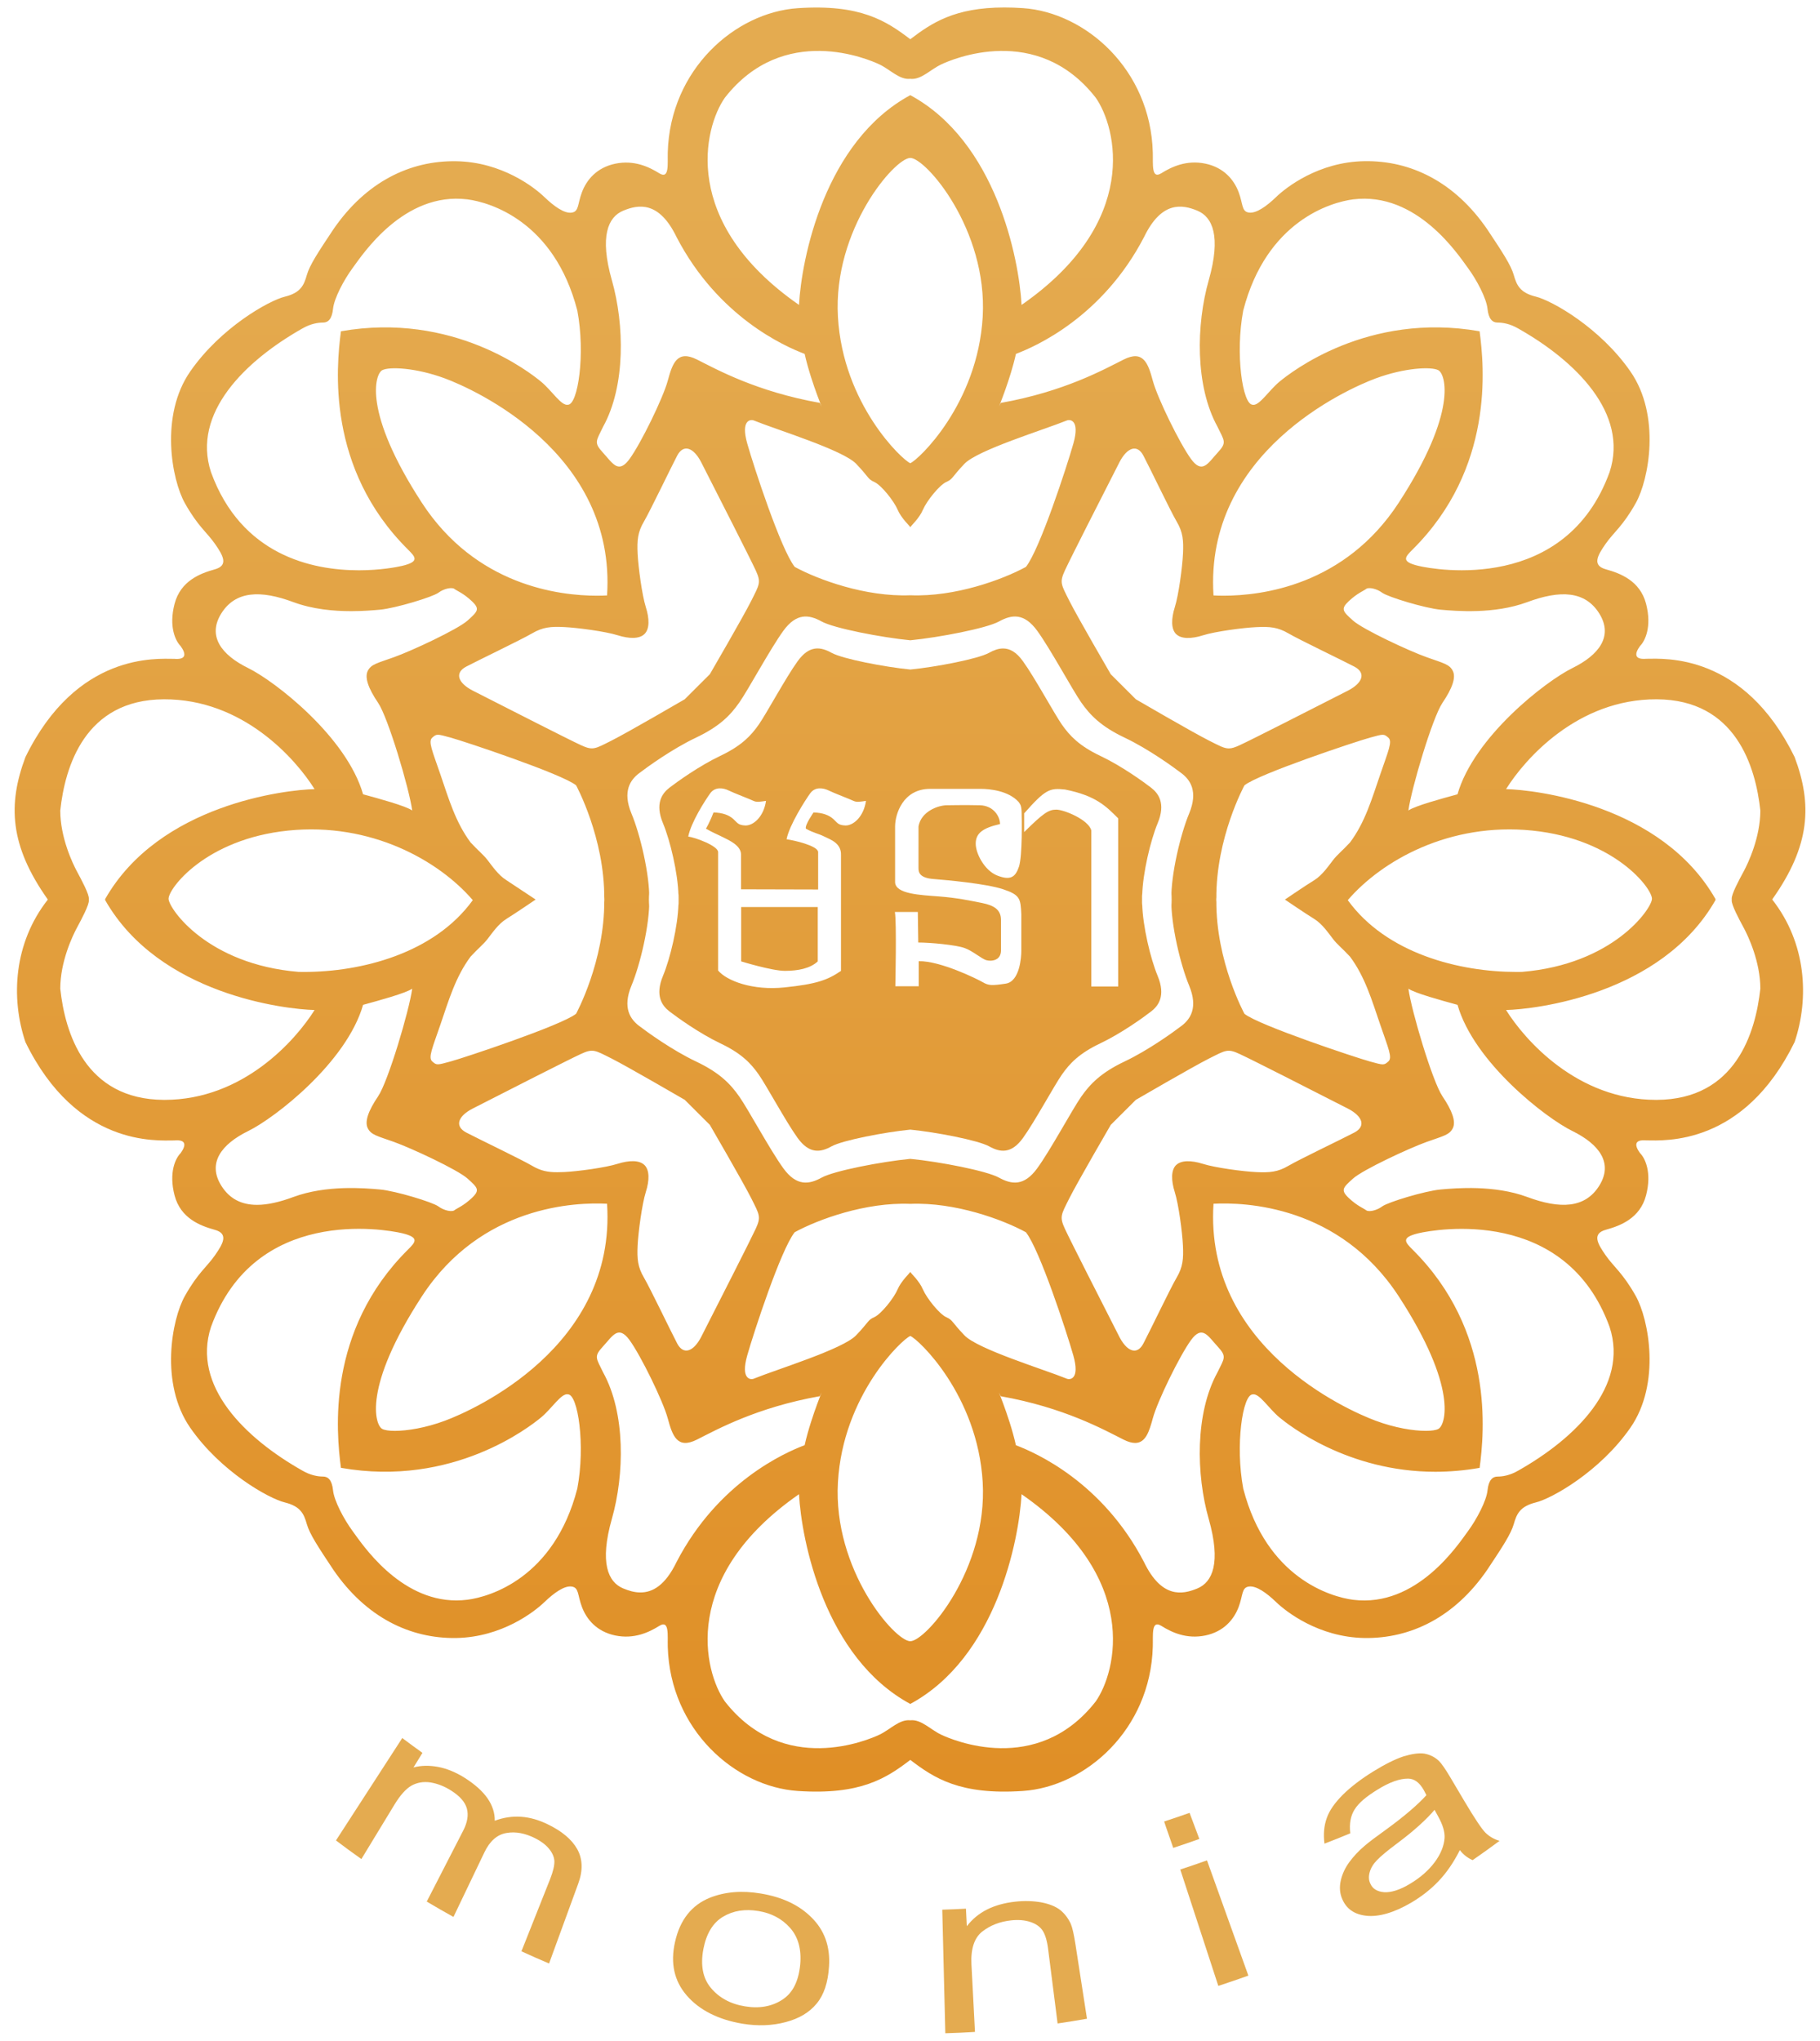 <?xml version="1.0" encoding="utf-8"?>
<!-- Generator: Adobe Illustrator 16.0.0, SVG Export Plug-In . SVG Version: 6.00 Build 0)  -->
<!DOCTYPE svg PUBLIC "-//W3C//DTD SVG 1.1//EN" "http://www.w3.org/Graphics/SVG/1.1/DTD/svg11.dtd">
<svg version="1.1" id="Layer_1" xmlns="http://www.w3.org/2000/svg" xmlns:xlink="http://www.w3.org/1999/xlink" x="0px" y="0px"
	 width="63.636px" height="71.341px" viewBox="0 0 63.636 71.341" enable-background="new 0 0 63.636 71.341" xml:space="preserve">
<g>
	<g>
		<defs>
			<path id="SVGID_1_" d="M35.809,28.434c0.752-0.85,0.893-0.891,1.43-0.834c1.082,0.215,1.438,0.588,1.859,1.009v5.876h-0.941
				V29.03c-0.09-0.371-0.951-0.727-1.225-0.727c-0.271,0-0.455,0.124-1.123,0.785V28.434z M34.999,33.246v-1.092
				c0-0.355-0.248-0.504-0.66-0.587c-0.414-0.082-0.869-0.181-1.514-0.23c-0.644-0.05-1.513-0.082-1.528-0.496v-1.95
				c0-0.429,0.273-1.314,1.222-1.314h1.77c0.324,0,0.967,0.065,1.324,0.454c0.049,0.074,0.098,0.107,0.107,0.339
				c0.008,0.232,0.031,1.554-0.092,1.926c-0.125,0.371-0.297,0.488-0.754,0.313c-0.453-0.174-0.768-0.785-0.758-1.132
				c0.008-0.348,0.238-0.53,0.85-0.67c0-0.26-0.223-0.645-0.705-0.657c-0.484-0.013-1.154,0-1.154,0
				c-0.297,0-0.904,0.211-0.992,0.743v1.464c0,0.148,0.051,0.334,0.521,0.371c0.471,0.038,1.848,0.161,2.443,0.36
				c0.594,0.198,0.605,0.335,0.631,0.868v1.29c0,0.198-0.049,1.065-0.545,1.14s-0.604,0.066-0.803-0.05
				c-0.197-0.115-1.494-0.752-2.238-0.735v0.876h-0.819c0,0,0.05-2.265-0.016-2.596h0.802l0.016,1.067
				c0.422,0,1.307,0.083,1.611,0.19c0.307,0.108,0.604,0.388,0.779,0.43c0.037,0.009,0.082,0.016,0.129,0.016
				C34.792,33.583,34.987,33.51,34.999,33.246 M28.606,29.786c-0.006-0.223-0.88-0.421-1.104-0.446
				c0.099-0.504,0.653-1.367,0.827-1.608c0.173-0.239,0.462-0.188,0.644-0.099c0.182,0.091,0.752,0.306,0.869,0.364
				c0.115,0.058,0.264,0.024,0.437,0c-0.083,0.57-0.455,0.868-0.719,0.86c-0.265-0.009-0.281-0.1-0.429-0.231
				c-0.15-0.132-0.365-0.215-0.686-0.224c0,0-0.311,0.442-0.268,0.566c0.261,0.149,0.429,0.168,0.639,0.273
				c0.211,0.105,0.602,0.229,0.589,0.645v4.054c-0.469,0.322-0.861,0.463-1.977,0.578c-1.116,0.116-2.017-0.231-2.319-0.59v-4.142
				c-0.006-0.223-0.821-0.516-1.045-0.541c0.099-0.504,0.595-1.272,0.769-1.513c0.173-0.239,0.463-0.188,0.644-0.099
				c0.182,0.091,0.752,0.306,0.868,0.364c0.116,0.058,0.265,0.024,0.438,0c-0.082,0.57-0.454,0.868-0.719,0.86
				c-0.264-0.009-0.281-0.1-0.43-0.231c-0.148-0.132-0.364-0.215-0.686-0.224c-0.149,0.386-0.266,0.566-0.266,0.566
				c0.26,0.149,0.397,0.198,0.607,0.304c0.211,0.106,0.632,0.291,0.621,0.614v1.202l2.696,0.007V29.786z M34.583,22.821
				c-0.387,0.214-1.863,0.497-2.754,0.584c-0.89-0.087-2.366-0.37-2.753-0.584c-0.387-0.215-0.777-0.273-1.186,0.293
				c-0.409,0.564-1.09,1.83-1.363,2.22c-0.273,0.389-0.605,0.74-1.345,1.091c-0.739,0.35-1.519,0.915-1.772,1.109
				c-0.253,0.196-0.521,0.546-0.228,1.247c0.251,0.603,0.521,1.738,0.54,2.514v-0.061c0.008,0.063,0.008,0.14,0.01,0.212
				c-0.002,0.073-0.002,0.148-0.01,0.212V31.6c-0.019,0.775-0.289,1.91-0.54,2.512c-0.293,0.702-0.025,1.054,0.228,1.247
				c0.253,0.195,1.033,0.76,1.772,1.112c0.74,0.35,1.072,0.701,1.345,1.09s0.954,1.654,1.363,2.221
				c0.409,0.564,0.799,0.506,1.186,0.291c0.387-0.213,1.863-0.496,2.753-0.584c0.891,0.088,2.368,0.371,2.754,0.584
				c0.387,0.215,0.777,0.273,1.184-0.291c0.41-0.566,1.092-1.832,1.365-2.221s0.604-0.74,1.344-1.09
				c0.74-0.352,1.52-0.917,1.771-1.112c0.254-0.193,0.521-0.545,0.229-1.247c-0.25-0.602-0.52-1.736-0.539-2.512v0.059
				c-0.008-0.064-0.008-0.139-0.01-0.212c0.002-0.073,0.002-0.149,0.01-0.212v0.061c0.02-0.776,0.289-1.911,0.539-2.514
				c0.293-0.701,0.025-1.051-0.229-1.247c-0.252-0.194-1.031-0.759-1.771-1.109c-0.74-0.351-1.07-0.702-1.344-1.091
				c-0.273-0.391-0.955-1.656-1.365-2.22c-0.234-0.328-0.467-0.446-0.693-0.446C34.909,22.668,34.745,22.731,34.583,22.821"/>
		</defs>
		<clipPath id="SVGID_2_">
			<use xlink:href="#SVGID_1_"  overflow="visible"/>
		</clipPath>
		
			<linearGradient id="SVGID_3_" gradientUnits="userSpaceOnUse" x1="-570.535" y1="1624.596" x2="-569.535" y2="1624.596" gradientTransform="matrix(0 54.803 54.803 0 -89000.422 31273.582)">
			<stop  offset="0" style="stop-color:#E4AB50"/>
			<stop  offset="1" style="stop-color:#E08F26"/>
		</linearGradient>
		<rect x="22.888" y="22.548" clip-path="url(#SVGID_2_)" fill="url(#SVGID_3_)" width="17.88" height="17.797"/>
	</g>
	<g>
		<defs>
			<path id="SVGID_4_" d="M21.128,31.447c0,0.008,0,0.016,0,0.025C21.128,31.463,21.128,31.455,21.128,31.447
				c0-0.009,0-0.017,0-0.025C21.128,31.43,21.128,31.438,21.128,31.447 M42.53,31.447c0,0.009,0,0.017,0,0.026
				C42.53,31.464,42.53,31.456,42.53,31.447c0-0.009,0-0.018,0-0.027C42.53,31.429,42.53,31.438,42.53,31.447 M22.536,22.163
				C22.536,22.164,22.536,22.164,22.536,22.163L22.536,22.163 M35.719,52.234c4.172,2.898,3.32,6.207,2.592,7.246
				c-2.055,2.627-5.027,1.338-5.4,1.162c-0.375-0.176-0.703-0.547-1.083-0.504c-0.379-0.043-0.707,0.328-1.081,0.504
				c-0.373,0.176-3.346,1.465-5.401-1.162c-0.73-1.039-1.58-4.348,2.591-7.246c0.087,1.604,0.889,5.709,3.891,7.332
				C34.831,57.943,35.631,53.838,35.719,52.234 M29.298,51.816c0.175-3.051,2.25-5.006,2.53-5.113
				c0.28,0.107,2.354,2.063,2.532,5.113c0.174,3.053-1.988,5.557-2.532,5.557C31.285,57.373,29.122,54.869,29.298,51.816
				 M21.789,55.527c-0.526-0.219-0.833-0.889-0.395-2.432c0.439-1.541,0.484-3.693-0.307-5.121c-0.242-0.504-0.334-0.547,0-0.91
				c0.335-0.361,0.532-0.758,0.927-0.215c0.395,0.545,1.169,2.125,1.334,2.734s0.329,1.088,1.021,0.742
				c0.692-0.348,2.075-1.121,4.298-1.518c0.23-0.51-0.291,0.639-0.533,1.713c-0.703,0.266-3.029,1.295-4.478,4.084
				c-0.402,0.832-0.85,1.064-1.26,1.064C22.179,55.67,21.972,55.604,21.789,55.527 M40.307,49.584
				c0.164-0.609,0.939-2.189,1.334-2.734c0.396-0.543,0.594-0.146,0.928,0.215c0.336,0.363,0.242,0.406,0,0.91
				c-0.789,1.428-0.746,3.58-0.307,5.121c0.439,1.543,0.131,2.213-0.395,2.432c-0.527,0.221-1.252,0.352-1.867-0.922
				c-1.449-2.789-3.777-3.818-4.479-4.084c-0.24-1.074-0.764-2.223-0.531-1.713c2.223,0.396,3.605,1.17,4.297,1.518
				c0.16,0.08,0.293,0.115,0.404,0.115C40.055,50.441,40.18,50.051,40.307,49.584 M12.34,53.539
				c-0.322-0.436-0.658-1.078-0.695-1.438c-0.036-0.359-0.172-0.484-0.347-0.484c-0.173,0-0.434-0.037-0.731-0.211
				c-1.996-1.129-3.865-2.957-3.19-5.018c1.531-4.215,6.059-3.424,6.685-3.277c0.625,0.15,0.461,0.314,0.197,0.578
				c-2.848,2.832-2.503,6.371-2.338,7.623c3.918,0.691,6.619-1.449,6.998-1.762c0.378-0.313,0.708-0.857,0.939-0.807
				c0.351,0,0.615,1.777,0.328,3.293c-0.811,3.139-3.075,3.789-3.841,3.887c-0.131,0.016-0.261,0.025-0.387,0.025
				C13.946,55.949,12.643,53.947,12.34,53.539 M51.735,51.313c0.166-1.252,0.51-4.791-2.338-7.623
				c-0.264-0.264-0.428-0.428,0.197-0.578c0.625-0.146,5.154-0.938,6.686,3.277c0.676,2.061-1.193,3.889-3.191,5.018
				c-0.297,0.174-0.557,0.211-0.73,0.211s-0.311,0.125-0.348,0.484s-0.371,1.002-0.693,1.438c-0.322,0.434-1.773,2.666-4.006,2.385
				c-0.766-0.098-3.029-0.748-3.842-3.887c-0.285-1.516-0.021-3.293,0.33-3.293c0.23-0.051,0.561,0.494,0.938,0.807
				c0.328,0.27,2.381,1.898,5.451,1.898C50.678,51.449,51.196,51.408,51.735,51.313 M35.87,43.076
				c0.482,0.607,1.424,3.482,1.66,4.313c0.234,0.832-0.119,0.852-0.229,0.807c-0.813-0.33-3.119-1.031-3.58-1.516
				c-0.461-0.48-0.395-0.527-0.637-0.635c-0.24-0.111-0.68-0.66-0.813-0.967c-0.131-0.309-0.427-0.57-0.444-0.615
				c-0.016,0.045-0.312,0.307-0.445,0.615c-0.131,0.307-0.57,0.855-0.812,0.967c-0.242,0.107-0.175,0.154-0.637,0.635
				c-0.461,0.484-2.765,1.186-3.578,1.516c-0.11,0.045-0.465,0.025-0.23-0.807c0.236-0.83,1.178-3.705,1.661-4.313
				c0.819-0.447,2.478-1.055,4.041-0.992C33.391,42.021,35.051,42.629,35.87,43.076 M13.363,49.951
				c-0.246-0.131-0.693-1.438,1.387-4.633c2.08-3.193,5.402-3.293,6.476-3.238c0.324,4.996-4.664,7.213-5.671,7.586
				c-0.677,0.252-1.323,0.354-1.749,0.354C13.599,50.02,13.444,49.996,13.363,49.951 M48.102,49.666
				c-1.008-0.373-5.994-2.59-5.672-7.586c1.074-0.055,4.396,0.045,6.477,3.238c2.08,3.195,1.633,4.502,1.387,4.633
				c-0.08,0.045-0.236,0.068-0.443,0.068C49.424,50.02,48.778,49.918,48.102,49.666 M18.606,40.754
				c-0.373-0.221-1.888-0.945-2.305-1.164c-0.417-0.221-0.285-0.572,0.22-0.834c1.251-0.639,3.359-1.713,3.787-1.91
				c0.427-0.199,0.494-0.133,1.065,0.152c0.57,0.287,2.568,1.449,2.568,1.449l0.879,0.877c0,0,1.162,1.998,1.449,2.568
				c0.284,0.572,0.351,0.639,0.153,1.066c-0.198,0.426-1.273,2.535-1.91,3.787c-0.264,0.504-0.615,0.637-0.835,0.219
				c-0.219-0.416-0.944-1.932-1.163-2.305c-0.22-0.373-0.241-0.658-0.22-1.119c0.023-0.463,0.154-1.449,0.286-1.867
				c0.132-0.416,0.132-0.768-0.045-0.945l0.001,0.002c-0.176-0.176-0.526-0.176-0.944-0.045c-0.417,0.133-1.406,0.266-1.866,0.287
				c-0.087,0.004-0.167,0.006-0.242,0.006C19.155,40.979,18.91,40.932,18.606,40.754 M39.145,46.746
				c-0.637-1.252-1.713-3.361-1.91-3.787c-0.197-0.428-0.133-0.494,0.152-1.066c0.287-0.57,1.449-2.568,1.449-2.568l0.879-0.877
				c0,0,1.998-1.162,2.568-1.449c0.572-0.285,0.637-0.352,1.064-0.152c0.428,0.197,2.537,1.271,3.787,1.91
				c0.506,0.262,0.637,0.613,0.221,0.834c-0.416,0.219-1.934,0.943-2.307,1.164c-0.373,0.219-0.658,0.24-1.119,0.219
				s-1.449-0.154-1.865-0.287c-0.416-0.131-0.77-0.131-0.945,0.045v-0.002c-0.174,0.178-0.174,0.529-0.043,0.945
				c0.133,0.418,0.264,1.404,0.285,1.867c0.021,0.461,0,0.746-0.219,1.119c-0.221,0.373-0.943,1.889-1.164,2.305
				c-0.09,0.17-0.199,0.248-0.318,0.248C39.489,47.213,39.301,47.045,39.145,46.746 M7.738,41.449c-0.494-0.789,0-1.449,0.939-1.91
				c0.939-0.459,3.442-2.402,4.018-4.412c0.543-0.149,1.493-0.406,1.718-0.565c-0.11,0.79-0.845,3.249-1.191,3.76
				c-0.346,0.51-0.478,0.889-0.363,1.117c0.116,0.232,0.311,0.266,0.913,0.479c0.602,0.215,2.232,0.971,2.579,1.285
				c0.345,0.313,0.444,0.395,0.147,0.676c-0.296,0.279-0.526,0.361-0.609,0.428c-0.082,0.066-0.362,0.016-0.56-0.133
				c-0.197-0.148-1.498-0.543-2.041-0.592c-0.544-0.049-1.877-0.164-3.03,0.262c-0.473,0.176-0.899,0.275-1.271,0.275
				C8.453,42.119,8.03,41.916,7.738,41.449 M47.766,42.307c-0.082-0.066-0.311-0.148-0.607-0.428
				c-0.297-0.281-0.199-0.363,0.146-0.676c0.348-0.314,1.977-1.07,2.58-1.285c0.602-0.213,0.795-0.246,0.912-0.479
				c0.115-0.229-0.018-0.607-0.363-1.117c-0.346-0.512-1.08-2.97-1.189-3.76c0.225,0.159,1.174,0.416,1.717,0.565
				c0.576,2.009,3.08,3.953,4.018,4.412c0.938,0.461,1.432,1.121,0.938,1.91c-0.494,0.791-1.365,0.824-2.518,0.395
				c-1.154-0.426-2.486-0.311-3.029-0.262c-0.545,0.049-1.844,0.443-2.043,0.592c-0.141,0.105-0.32,0.162-0.445,0.162
				C47.833,42.336,47.792,42.326,47.766,42.307 M10.439,33.975c-3.183-0.264-4.522-2.196-4.545-2.547
				c-0.021-0.351,1.285-2.096,4.183-2.393c2.898-0.296,5.269,1.053,6.454,2.432c-1.349,1.867-3.902,2.51-5.896,2.51
				C10.569,33.977,10.504,33.976,10.439,33.975 M47.125,31.467c1.186-1.379,3.555-2.728,6.453-2.432
				c2.898,0.297,4.205,2.042,4.182,2.393c-0.02,0.351-1.359,2.283-4.543,2.547c-0.064,0.001-0.129,0.002-0.195,0.002
				C51.028,33.977,48.475,33.334,47.125,31.467 M15.115,37.107c-0.153-0.131,0-0.461,0.286-1.295
				c0.285-0.834,0.527-1.667,1.054-2.372c0.285-0.307,0.438-0.417,0.592-0.614c0.154-0.198,0.374-0.527,0.659-0.703
				c0.285-0.175,1.023-0.677,1.023-0.677l-1.023-0.677c-0.285-0.177-0.505-0.506-0.659-0.703c-0.154-0.198-0.307-0.308-0.592-0.615
				c-0.527-0.703-0.769-1.537-1.054-2.371c-0.286-0.835-0.439-1.164-0.286-1.295c0.154-0.133,0.159-0.133,0.64,0
				c0.48,0.131,3.905,1.273,4.388,1.668c0,0,1.002,1.836,0.985,3.968c0.001-0.025,0.003-0.049,0.003-0.074v0.198
				c0-0.025-0.002-0.049-0.003-0.074c0.017,2.131-0.985,3.967-0.985,3.967c-0.483,0.397-3.908,1.538-4.388,1.668
				c-0.241,0.066-0.362,0.1-0.443,0.1C15.232,37.207,15.192,37.174,15.115,37.107 M43.512,27.454
				c0.484-0.395,3.908-1.537,4.391-1.668c0.479-0.133,0.484-0.133,0.639,0c0.154,0.131,0,0.46-0.285,1.295
				c-0.287,0.834-0.527,1.668-1.055,2.371c-0.285,0.307-0.439,0.417-0.592,0.615c-0.154,0.197-0.373,0.526-0.658,0.703
				c-0.287,0.174-1.025,0.677-1.025,0.677s0.738,0.502,1.025,0.677c0.285,0.176,0.504,0.505,0.658,0.703
				c0.152,0.197,0.307,0.307,0.592,0.614c0.527,0.704,0.768,1.537,1.055,2.372c0.285,0.834,0.439,1.164,0.285,1.295
				c-0.154,0.133-0.16,0.133-0.639,0c-0.482-0.131-3.906-1.271-4.391-1.668c0,0-1.002-1.835-0.982-3.966
				c-0.002,0.019-0.002,0.037-0.004,0.055v-0.162c0.002,0.018,0.002,0.036,0.004,0.054C42.51,29.289,43.512,27.454,43.512,27.454
				 M5.73,38.449c-2.766-0.014-3.458-2.361-3.623-3.887c0-0.945,0.429-1.845,0.583-2.13c0.153-0.285,0.438-0.813,0.416-0.966v-0.038
				c0.022-0.154-0.263-0.681-0.416-0.966c-0.154-0.285-0.583-1.187-0.583-2.129c0.165-1.527,0.857-3.876,3.623-3.887
				c2.766-0.012,4.61,2.086,5.269,3.14C10,27.608,5.565,28.113,3.677,31.428v0.038c1.888,3.315,6.323,3.819,7.322,3.842
				c-0.657,1.049-2.493,3.141-5.246,3.141C5.745,38.449,5.737,38.449,5.73,38.449 M52.659,35.308
				c0.998-0.023,5.432-0.527,7.322-3.842v-0.038c-1.891-3.315-6.324-3.82-7.322-3.842c0.658-1.054,2.502-3.152,5.268-3.14
				c2.768,0.011,3.457,2.36,3.623,3.887c0,0.942-0.428,1.844-0.582,2.129c-0.154,0.285-0.439,0.812-0.418,0.966v0.038
				c-0.021,0.153,0.264,0.681,0.418,0.966s0.582,1.185,0.582,2.13c-0.166,1.526-0.855,3.874-3.623,3.887c-0.008,0-0.016,0-0.023,0
				C55.151,38.449,53.315,36.359,52.659,35.308 M34.932,21.724c0.438-0.241,0.875-0.307,1.336,0.329
				c0.463,0.637,1.23,2.064,1.537,2.503c0.309,0.439,0.682,0.834,1.516,1.23c0.834,0.395,1.711,1.032,1.998,1.251
				c0.285,0.219,0.586,0.615,0.258,1.405c-0.301,0.721-0.639,2.136-0.621,3.005c0.002-0.083,0.002-0.168,0.01-0.239v0.478
				c-0.008-0.072-0.008-0.157-0.01-0.239c-0.018,0.868,0.32,2.283,0.621,3.005c0.328,0.79,0.027,1.185-0.258,1.405
				c-0.287,0.219-1.164,0.855-1.998,1.25c-0.834,0.396-1.207,0.791-1.516,1.23c-0.307,0.438-1.074,1.867-1.537,2.502
				c-0.461,0.637-0.898,0.57-1.336,0.33c-0.436-0.242-2.1-0.561-3.104-0.658c-1.005,0.098-2.668,0.416-3.103,0.658
				c-0.437,0.24-0.876,0.307-1.337-0.33c-0.461-0.635-1.229-2.064-1.537-2.502c-0.307-0.439-0.68-0.834-1.515-1.23
				c-0.834-0.395-1.712-1.031-1.998-1.25c-0.285-0.221-0.587-0.615-0.258-1.405c0.302-0.722,0.639-2.137,0.621-3.005
				c-0.002,0.082-0.003,0.167-0.012,0.239v-0.478c0.009,0.071,0.01,0.156,0.012,0.239c0.018-0.869-0.319-2.284-0.621-3.005
				c-0.329-0.79-0.027-1.186,0.258-1.405c0.286-0.219,1.164-0.856,1.998-1.251c0.835-0.396,1.208-0.791,1.515-1.23
				c0.308-0.439,1.076-1.866,1.537-2.503c0.461-0.636,0.9-0.57,1.337-0.329c0.435,0.241,2.098,0.56,3.103,0.659
				C32.833,22.284,34.497,21.965,34.932,21.724 M13.288,21.313c0.543-0.05,1.844-0.445,2.041-0.593
				c0.198-0.149,0.478-0.198,0.56-0.132c0.083,0.066,0.313,0.147,0.609,0.428c0.297,0.279,0.198,0.362-0.147,0.675
				c-0.347,0.313-1.977,1.071-2.579,1.284c-0.602,0.214-0.797,0.247-0.913,0.478c-0.115,0.23,0.017,0.609,0.363,1.119
				c0.346,0.511,1.081,2.971,1.191,3.761c-0.225-0.16-1.175-0.418-1.718-0.566c-0.576-2.009-3.079-3.952-4.018-4.413
				s-1.433-1.12-0.939-1.91c0.495-0.79,1.368-0.824,2.52-0.395c0.677,0.252,1.417,0.316,2.022,0.316
				C12.705,21.365,13.064,21.333,13.288,21.313 M50.434,24.572c0.346-0.51,0.479-0.889,0.363-1.119
				c-0.117-0.231-0.311-0.264-0.912-0.478c-0.604-0.213-2.232-0.971-2.58-1.284c-0.346-0.313-0.443-0.396-0.146-0.675
				c0.297-0.28,0.525-0.362,0.607-0.428c0.084-0.066,0.363-0.017,0.561,0.132c0.199,0.148,1.498,0.543,2.043,0.593
				c0.543,0.049,1.875,0.164,3.029-0.264c1.152-0.429,2.023-0.395,2.518,0.395c0.494,0.79,0,1.449-0.938,1.91
				s-3.441,2.404-4.018,4.413c-0.543,0.148-1.492,0.406-1.717,0.566C49.354,27.543,50.088,25.083,50.434,24.572 M22.58,21.22
				c-0.132-0.417-0.263-1.405-0.286-1.866c-0.021-0.461,0-0.747,0.22-1.119c0.219-0.374,0.944-1.889,1.163-2.306
				c0.22-0.418,0.571-0.285,0.835,0.22c0.637,1.25,1.712,3.359,1.91,3.787c0.198,0.427,0.131,0.494-0.153,1.064
				c-0.287,0.571-1.449,2.568-1.449,2.568l-0.879,0.877c0,0-1.998,1.164-2.568,1.449c-0.571,0.286-0.638,0.351-1.065,0.153
				c-0.428-0.197-2.536-1.272-3.787-1.909c-0.505-0.263-0.637-0.615-0.22-0.835c0.417-0.219,1.932-0.944,2.305-1.163
				c0.374-0.219,0.659-0.242,1.12-0.219c0.46,0.021,1.449,0.153,1.866,0.285c0.418,0.131,0.767,0.132,0.944-0.044
				C22.712,21.988,22.712,21.636,22.58,21.22 M42.284,25.895c-0.57-0.285-2.568-1.449-2.568-1.449l-0.879-0.877
				c0,0-1.162-1.998-1.449-2.568c-0.285-0.57-0.35-0.637-0.152-1.064c0.197-0.428,1.273-2.537,1.91-3.787
				c0.264-0.505,0.615-0.638,0.834-0.22c0.221,0.417,0.943,1.932,1.164,2.306c0.219,0.372,0.24,0.658,0.219,1.119
				s-0.152,1.449-0.285,1.866c-0.131,0.417-0.131,0.769,0.043,0.944v-0.001c0.176,0.176,0.529,0.176,0.945,0.044
				c0.416-0.132,1.404-0.265,1.865-0.285c0.461-0.023,0.746,0,1.119,0.219s1.891,0.944,2.307,1.163
				c0.416,0.22,0.285,0.572-0.221,0.835c-1.25,0.637-3.359,1.712-3.787,1.909c-0.166,0.077-0.277,0.114-0.385,0.114
				C42.793,26.162,42.633,26.07,42.284,25.895 M32.272,17.816c0.133-0.308,0.572-0.856,0.813-0.966
				c0.242-0.109,0.176-0.153,0.637-0.637c0.461-0.482,2.768-1.186,3.58-1.514c0.109-0.045,0.463-0.026,0.229,0.805
				c-0.236,0.831-1.178,3.707-1.66,4.314c-0.818,0.445-2.479,1.055-4.042,0.991c-1.563,0.063-3.222-0.546-4.041-0.991
				c-0.483-0.607-1.425-3.483-1.661-4.314c-0.235-0.831,0.12-0.85,0.23-0.805c0.813,0.329,3.117,1.032,3.578,1.514
				c0.462,0.484,0.395,0.528,0.637,0.637c0.242,0.109,0.681,0.658,0.812,0.966c0.133,0.309,0.429,0.571,0.445,0.615
				C31.845,18.387,32.141,18.125,32.272,17.816 M14.75,17.575c-2.08-3.195-1.633-4.501-1.387-4.633
				c0.246-0.132,1.186-0.087,2.192,0.286c1.007,0.373,5.995,2.59,5.671,7.587c-0.099,0.005-0.217,0.009-0.352,0.009
				C19.55,20.824,16.638,20.474,14.75,17.575 M42.43,20.815c-0.322-4.997,4.664-7.214,5.672-7.587
				c1.006-0.373,1.945-0.418,2.191-0.286c0.246,0.132,0.693,1.438-1.387,4.633c-1.889,2.899-4.799,3.248-6.123,3.249
				C42.649,20.824,42.53,20.82,42.43,20.815 M21.087,15.829c-0.334-0.362-0.242-0.406,0-0.911c0.791-1.427,0.746-3.578,0.307-5.121
				c-0.438-1.541-0.131-2.212,0.395-2.431c0.528-0.22,1.252-0.352,1.867,0.922c1.449,2.788,3.775,3.819,4.478,4.083
				c0.242,1.077,0.763,2.223,0.533,1.713c-2.223-0.396-3.606-1.169-4.298-1.516c-0.692-0.346-0.856,0.132-1.021,0.741
				c-0.165,0.609-0.939,2.19-1.334,2.733c-0.14,0.192-0.255,0.268-0.36,0.268C21.462,16.311,21.303,16.063,21.087,15.829
				 M35.522,12.371c0.701-0.264,3.029-1.295,4.479-4.083c0.615-1.274,1.34-1.142,1.867-0.922c0.525,0.219,0.834,0.89,0.395,2.431
				c-0.439,1.543-0.482,3.694,0.307,5.121c0.242,0.505,0.336,0.549,0,0.911c-0.334,0.363-0.531,0.758-0.928,0.214
				c-0.395-0.543-1.17-2.124-1.334-2.733c-0.164-0.609-0.33-1.087-1.02-0.741c-0.691,0.347-2.074,1.12-4.297,1.516
				c-0.039,0.086-0.059,0.125-0.059,0.125C34.926,14.209,35.323,13.266,35.522,12.371 M7.377,16.504
				c-0.675-2.058,1.194-3.889,3.19-5.018c0.297-0.173,0.558-0.21,0.731-0.21c0.175,0,0.311-0.124,0.347-0.483
				c0.037-0.36,0.373-1.004,0.695-1.438c0.322-0.435,1.773-2.665,4.005-2.385c0.766,0.098,3.03,0.747,3.841,3.887
				c0.287,1.514,0.023,3.292-0.328,3.292c-0.231,0.05-0.561-0.494-0.939-0.806c-0.379-0.313-3.08-2.453-6.998-1.762
				c-0.165,1.252-0.51,4.792,2.338,7.624c0.264,0.264,0.428,0.427-0.197,0.576c-0.195,0.046-0.77,0.155-1.514,0.155
				C10.904,19.936,8.431,19.406,7.377,16.504 M43.799,14.149c-0.352,0-0.615-1.778-0.33-3.292c0.813-3.14,3.076-3.789,3.842-3.887
				c2.232-0.28,3.684,1.95,4.006,2.385c0.322,0.434,0.656,1.078,0.693,1.438c0.037,0.359,0.174,0.483,0.348,0.483
				s0.434,0.037,0.73,0.21c1.998,1.128,3.867,2.959,3.191,5.018c-1.531,4.216-6.061,3.425-6.686,3.277
				c-0.625-0.149-0.461-0.312-0.197-0.576c2.848-2.832,2.504-6.372,2.338-7.624c-3.918-0.691-6.619,1.449-6.998,1.762
				c-0.361,0.299-0.68,0.81-0.908,0.81C43.819,14.153,43.809,14.152,43.799,14.149 M29.298,11.076
				c-0.176-3.052,1.987-5.555,2.53-5.555c0.543,0,2.706,2.503,2.532,5.555c-0.178,3.052-2.252,5.006-2.532,5.116
				C31.548,16.083,29.473,14.128,29.298,11.076 M32.911,2.251c0.373-0.177,3.346-1.465,5.4,1.163
				c0.729,1.037,1.58,4.347-2.592,7.245c-0.088-1.603-0.889-5.708-3.891-7.333c-3.002,1.625-3.804,5.73-3.891,7.333
				c-4.171-2.898-3.321-6.208-2.591-7.245c2.055-2.628,5.028-1.34,5.401-1.163c0.374,0.175,0.702,0.548,1.081,0.504
				c0.02,0.003,0.041,0.004,0.061,0.004C32.243,2.759,32.555,2.417,32.911,2.251 M31.828,1.372c-0.84-0.641-1.745-1.234-3.935-1.086
				s-4.462,2.14-4.545,5.038c-0.011,0.41,0.063,0.956-0.296,0.734c-0.36-0.224-0.88-0.472-1.538-0.336
				c-0.657,0.137-1.004,0.571-1.165,0.993c-0.161,0.421-0.1,0.681-0.36,0.718c-0.26,0.037-0.619-0.223-0.955-0.545
				c-0.333-0.323-1.475-1.227-3.086-1.252c-1.613-0.026-3.149,0.719-4.29,2.379c-0.545,0.819-0.831,1.253-0.93,1.6
				c-0.099,0.348-0.21,0.62-0.768,0.756c-0.558,0.137-2.245,1.08-3.31,2.617c-1.067,1.537-0.646,3.781-0.187,4.599
				c0.459,0.819,0.769,1.017,1.054,1.426C7.802,19.422,8,19.769,7.505,19.905c-0.496,0.137-1.19,0.397-1.401,1.203
				c-0.211,0.806,0.037,1.302,0.211,1.477c0.202,0.28,0.198,0.482-0.223,0.446c-0.6,0-3.409-0.236-5.203,3.436
				c-0.619,1.651-0.552,3.091,0.778,4.971v0.017c-1.182,1.506-1.299,3.424-0.778,4.974c1.794,3.672,4.603,3.438,5.203,3.438
				c0.421-0.039,0.425,0.164,0.223,0.445c-0.174,0.172-0.422,0.67-0.211,1.477c0.211,0.805,0.905,1.064,1.401,1.201
				C8,43.125,7.802,43.473,7.517,43.881c-0.285,0.41-0.595,0.609-1.054,1.426c-0.459,0.818-0.88,3.063,0.187,4.602
				c1.065,1.535,2.752,2.479,3.31,2.613c0.558,0.139,0.669,0.41,0.768,0.758c0.099,0.346,0.385,0.781,0.93,1.6
				c1.141,1.66,2.677,2.404,4.29,2.381c1.611-0.027,2.753-0.932,3.086-1.254c0.336-0.322,0.695-0.582,0.955-0.545
				c0.26,0.037,0.199,0.297,0.36,0.719c0.161,0.422,0.508,0.855,1.165,0.992c0.658,0.135,1.178-0.111,1.538-0.336
				c0.359-0.223,0.285,0.324,0.296,0.732c0.083,2.898,2.355,4.893,4.545,5.039c2.19,0.148,3.095-0.443,3.935-1.086
				c0.84,0.643,1.747,1.234,3.936,1.086c2.189-0.146,4.461-2.141,4.543-5.039c0.014-0.408-0.061-0.955,0.299-0.732
				c0.359,0.225,0.879,0.471,1.537,0.336c0.656-0.137,1.004-0.57,1.164-0.992s0.1-0.682,0.359-0.719s0.621,0.223,0.955,0.545
				s1.475,1.227,3.088,1.254c1.611,0.023,3.148-0.721,4.289-2.381c0.545-0.818,0.83-1.254,0.93-1.6
				c0.1-0.348,0.211-0.619,0.77-0.758c0.557-0.135,2.244-1.078,3.309-2.613c1.068-1.539,0.646-3.783,0.188-4.602
				c-0.459-0.816-0.77-1.016-1.055-1.426c-0.285-0.408-0.484-0.756,0.012-0.893c0.498-0.137,1.191-0.396,1.402-1.201
				c0.209-0.807-0.037-1.305-0.211-1.477c-0.203-0.279-0.197-0.48,0.219-0.445c0.631,0.004,3.404,0.205,5.186-3.438
				c0.521-1.549,0.404-3.467-0.777-4.974l-0.002-0.017c1.332-1.88,1.398-3.32,0.779-4.971c-1.781-3.643-4.555-3.44-5.186-3.436
				c-0.416,0.035-0.422-0.167-0.219-0.446c0.174-0.174,0.42-0.67,0.211-1.477c-0.211-0.806-0.904-1.065-1.402-1.203
				c-0.496-0.136-0.297-0.483-0.012-0.892s0.596-0.607,1.055-1.426c0.459-0.818,0.881-3.063-0.188-4.599
				c-1.064-1.537-2.752-2.48-3.309-2.617c-0.559-0.136-0.67-0.408-0.77-0.756c-0.1-0.347-0.385-0.781-0.93-1.6
				c-1.141-1.66-2.678-2.405-4.289-2.379c-1.613,0.025-2.754,0.929-3.088,1.252c-0.334,0.322-0.695,0.582-0.955,0.545
				s-0.199-0.297-0.359-0.718c-0.16-0.422-0.508-0.856-1.164-0.993c-0.658-0.136-1.178,0.112-1.537,0.336
				c-0.359,0.222-0.285-0.324-0.299-0.734c-0.082-2.898-2.354-4.89-4.543-5.038c-0.23-0.016-0.447-0.023-0.65-0.023
				C33.383,0.263,32.579,0.798,31.828,1.372"/>
		</defs>
		<clipPath id="SVGID_5_">
			<use xlink:href="#SVGID_4_"  overflow="visible"/>
		</clipPath>
		
			<linearGradient id="SVGID_6_" gradientUnits="userSpaceOnUse" x1="-570.536" y1="1624.596" x2="-569.536" y2="1624.596" gradientTransform="matrix(0 54.803 54.803 0 -89000.422 31273.582)">
			<stop  offset="0" style="stop-color:#E4AB50"/>
			<stop  offset="1" style="stop-color:#E08F26"/>
		</linearGradient>
		<rect x="0.27" y="0.138" clip-path="url(#SVGID_5_)" fill="url(#SVGID_6_)" width="63.096" height="62.618"/>
	</g>
	<g>
		<defs>
			<path id="SVGID_7_" d="M39.926,31.447c-0.002,0.045,0.008,0.104,0.01,0.153v-0.305C39.934,31.342,39.924,31.402,39.926,31.447"/>
		</defs>
		<clipPath id="SVGID_8_">
			<use xlink:href="#SVGID_7_"  overflow="visible"/>
		</clipPath>
		
			<linearGradient id="SVGID_9_" gradientUnits="userSpaceOnUse" x1="-570.535" y1="1624.596" x2="-569.535" y2="1624.596" gradientTransform="matrix(0 54.803 54.803 0 -88992.297 31273.582)">
			<stop  offset="0" style="stop-color:#E4AB50"/>
			<stop  offset="1" style="stop-color:#E08F26"/>
		</linearGradient>
		<rect x="39.924" y="31.295" clip-path="url(#SVGID_8_)" fill="url(#SVGID_9_)" width="0.012" height="0.305"/>
	</g>
	<g>
		<defs>
			<path id="SVGID_10_" d="M25.915,31.708v1.9c0,0,1.074,0.331,1.53,0.331c0.454,0,0.884-0.083,1.148-0.331v-1.9H25.915z"/>
		</defs>
		<clipPath id="SVGID_11_">
			<use xlink:href="#SVGID_10_"  overflow="visible"/>
		</clipPath>
		
			<linearGradient id="SVGID_12_" gradientUnits="userSpaceOnUse" x1="-570.53" y1="1624.596" x2="-569.542" y2="1624.596" gradientTransform="matrix(0 54.803 54.803 0 -89004.984 31273.582)">
			<stop  offset="0" style="stop-color:#E4AB50"/>
			<stop  offset="1" style="stop-color:#E08F26"/>
		</linearGradient>
		<rect x="25.915" y="31.708" clip-path="url(#SVGID_11_)" fill="url(#SVGID_12_)" width="2.678" height="2.231"/>
	</g>
	<g>
		<defs>
			<path id="SVGID_13_" d="M23.721,31.6c0.001-0.049,0.01-0.108,0.01-0.153c0-0.045-0.009-0.105-0.01-0.152V31.6z"/>
		</defs>
		<clipPath id="SVGID_14_">
			<use xlink:href="#SVGID_13_"  overflow="visible"/>
		</clipPath>
		
			<linearGradient id="SVGID_15_" gradientUnits="userSpaceOnUse" x1="-570.535" y1="1624.596" x2="-569.535" y2="1624.596" gradientTransform="matrix(0 54.803 54.803 0 -89008.547 31273.582)">
			<stop  offset="0" style="stop-color:#E4AB50"/>
			<stop  offset="1" style="stop-color:#E08F26"/>
		</linearGradient>
		<rect x="23.721" y="31.295" clip-path="url(#SVGID_14_)" fill="url(#SVGID_15_)" width="0.01" height="0.305"/>
	</g>
	<path fill="#E4AB50" d="M11.747,64.338c0.773-1.193,1.546-2.387,2.318-3.58c0.234,0.176,0.469,0.348,0.706,0.518
		c-0.104,0.17-0.208,0.34-0.313,0.51c0.26-0.07,0.542-0.076,0.855-0.02c0.311,0.059,0.628,0.189,0.944,0.389
		c0.355,0.227,0.615,0.461,0.791,0.713c0.173,0.252,0.255,0.512,0.251,0.781c0.617-0.229,1.228-0.182,1.857,0.127
		c0.496,0.24,0.836,0.527,1.028,0.867c0.19,0.344,0.203,0.746,0.033,1.207c-0.34,0.928-0.679,1.857-1.019,2.789
		c-0.323-0.137-0.646-0.277-0.966-0.426c0.335-0.842,0.669-1.686,1.004-2.527c0.107-0.275,0.153-0.479,0.148-0.627
		c-0.009-0.148-0.072-0.291-0.192-0.436c-0.118-0.141-0.278-0.26-0.474-0.359c-0.357-0.18-0.693-0.244-1.013-0.186
		c-0.322,0.055-0.58,0.281-0.77,0.68c-0.36,0.75-0.72,1.502-1.08,2.254c-0.314-0.174-0.624-0.354-0.934-0.537
		c0.426-0.828,0.851-1.656,1.276-2.482c0.148-0.289,0.188-0.543,0.127-0.771c-0.063-0.227-0.244-0.434-0.552-0.629
		c-0.232-0.148-0.472-0.242-0.721-0.283c-0.25-0.037-0.469,0.004-0.667,0.113c-0.195,0.113-0.396,0.34-0.596,0.67
		c-0.384,0.631-0.768,1.264-1.152,1.895C12.338,64.777,12.04,64.561,11.747,64.338"/>
	<path fill="#E4AB50" d="M23.599,67.902c0.172-0.793,0.589-1.305,1.22-1.561c0.528-0.209,1.117-0.26,1.783-0.148
		c0.741,0.125,1.326,0.391,1.773,0.838c0.449,0.443,0.657,1.006,0.612,1.707c-0.034,0.564-0.18,1.002-0.435,1.305
		c-0.253,0.309-0.615,0.523-1.085,0.646c-0.469,0.125-0.975,0.143-1.506,0.055c-0.855-0.143-1.515-0.482-1.952-0.99
		C23.571,69.246,23.438,68.627,23.599,67.902 M24.592,68.141c-0.102,0.551-0.023,1.008,0.261,1.348
		c0.283,0.342,0.683,0.566,1.194,0.648c0.503,0.086,0.947,0.004,1.31-0.234c0.366-0.238,0.564-0.645,0.622-1.223
		c0.049-0.541-0.072-0.969-0.355-1.287c-0.283-0.318-0.652-0.514-1.108-0.588c-0.463-0.076-0.873-0.016-1.228,0.195
		C24.929,67.211,24.697,67.592,24.592,68.141"/>
	<path fill="#E4AB50" d="M33.053,71.078c-0.037-1.441-0.072-2.881-0.107-4.32c0.275-0.008,0.553-0.02,0.828-0.035
		c0.012,0.205,0.02,0.408,0.031,0.613c0.381-0.496,0.939-0.773,1.686-0.857c0.324-0.037,0.633-0.027,0.914,0.023
		c0.283,0.053,0.506,0.145,0.666,0.268c0.156,0.127,0.281,0.291,0.369,0.484c0.055,0.129,0.107,0.359,0.16,0.695
		c0.137,0.873,0.271,1.748,0.406,2.621c-0.342,0.061-0.684,0.115-1.027,0.166c-0.111-0.867-0.223-1.736-0.332-2.605
		c-0.037-0.293-0.104-0.512-0.195-0.646c-0.09-0.135-0.236-0.236-0.43-0.299c-0.197-0.063-0.412-0.082-0.664-0.055
		c-0.4,0.043-0.732,0.174-1.012,0.391c-0.277,0.217-0.408,0.602-0.379,1.154c0.041,0.785,0.082,1.57,0.123,2.355
		C33.745,71.053,33.397,71.068,33.053,71.078"/>
	<path fill="#E4AB50" d="M41.022,64.598c-0.086-0.264-0.232-0.656-0.318-0.922c0.297-0.096,0.594-0.199,0.889-0.303
		c0.094,0.262,0.248,0.65,0.342,0.912C41.631,64.395,41.327,64.498,41.022,64.598 M42.598,69.422
		c-0.443-1.357-0.887-2.713-1.33-4.068c0.313-0.102,0.623-0.209,0.934-0.32c0.482,1.344,0.965,2.686,1.447,4.029
		C43.299,69.188,42.95,69.307,42.598,69.422"/>
	<path fill="#E4AB50" d="M51.043,64.676c-0.217,0.432-0.467,0.793-0.74,1.08c-0.27,0.285-0.592,0.539-0.963,0.758
		c-0.609,0.357-1.141,0.502-1.563,0.457c-0.426-0.045-0.705-0.246-0.848-0.59c-0.086-0.201-0.1-0.412-0.049-0.643
		c0.053-0.229,0.15-0.439,0.299-0.643c0.148-0.201,0.328-0.395,0.543-0.576c0.156-0.133,0.4-0.316,0.734-0.555
		c0.674-0.49,1.143-0.902,1.418-1.209l-0.09-0.174c-0.148-0.264-0.33-0.402-0.547-0.404c-0.295-0.004-0.65,0.123-1.07,0.383
		c-0.395,0.242-0.66,0.465-0.801,0.691c-0.141,0.221-0.193,0.496-0.154,0.838c-0.301,0.125-0.6,0.246-0.902,0.361
		c-0.043-0.334-0.016-0.631,0.082-0.9c0.098-0.277,0.287-0.535,0.568-0.818c0.279-0.273,0.629-0.541,1.045-0.799
		s0.77-0.434,1.066-0.533c0.299-0.09,0.543-0.125,0.729-0.098c0.188,0.035,0.361,0.113,0.512,0.256
		c0.088,0.088,0.221,0.275,0.391,0.563c0.168,0.283,0.338,0.568,0.506,0.854c0.354,0.596,0.598,0.959,0.727,1.09
		c0.131,0.129,0.297,0.23,0.496,0.287c-0.311,0.232-0.625,0.455-0.941,0.674C51.323,64.955,51.17,64.84,51.043,64.676
		 M50.159,63.268c-0.26,0.309-0.686,0.709-1.299,1.166c-0.346,0.258-0.586,0.457-0.715,0.594c-0.131,0.135-0.213,0.273-0.254,0.42
		s-0.035,0.279,0.021,0.396c0.078,0.182,0.24,0.283,0.486,0.303c0.242,0.014,0.549-0.078,0.906-0.295
		c0.359-0.215,0.643-0.465,0.857-0.75s0.328-0.574,0.348-0.844c0.014-0.211-0.059-0.461-0.219-0.75L50.159,63.268z"/>
</g>
</svg>
